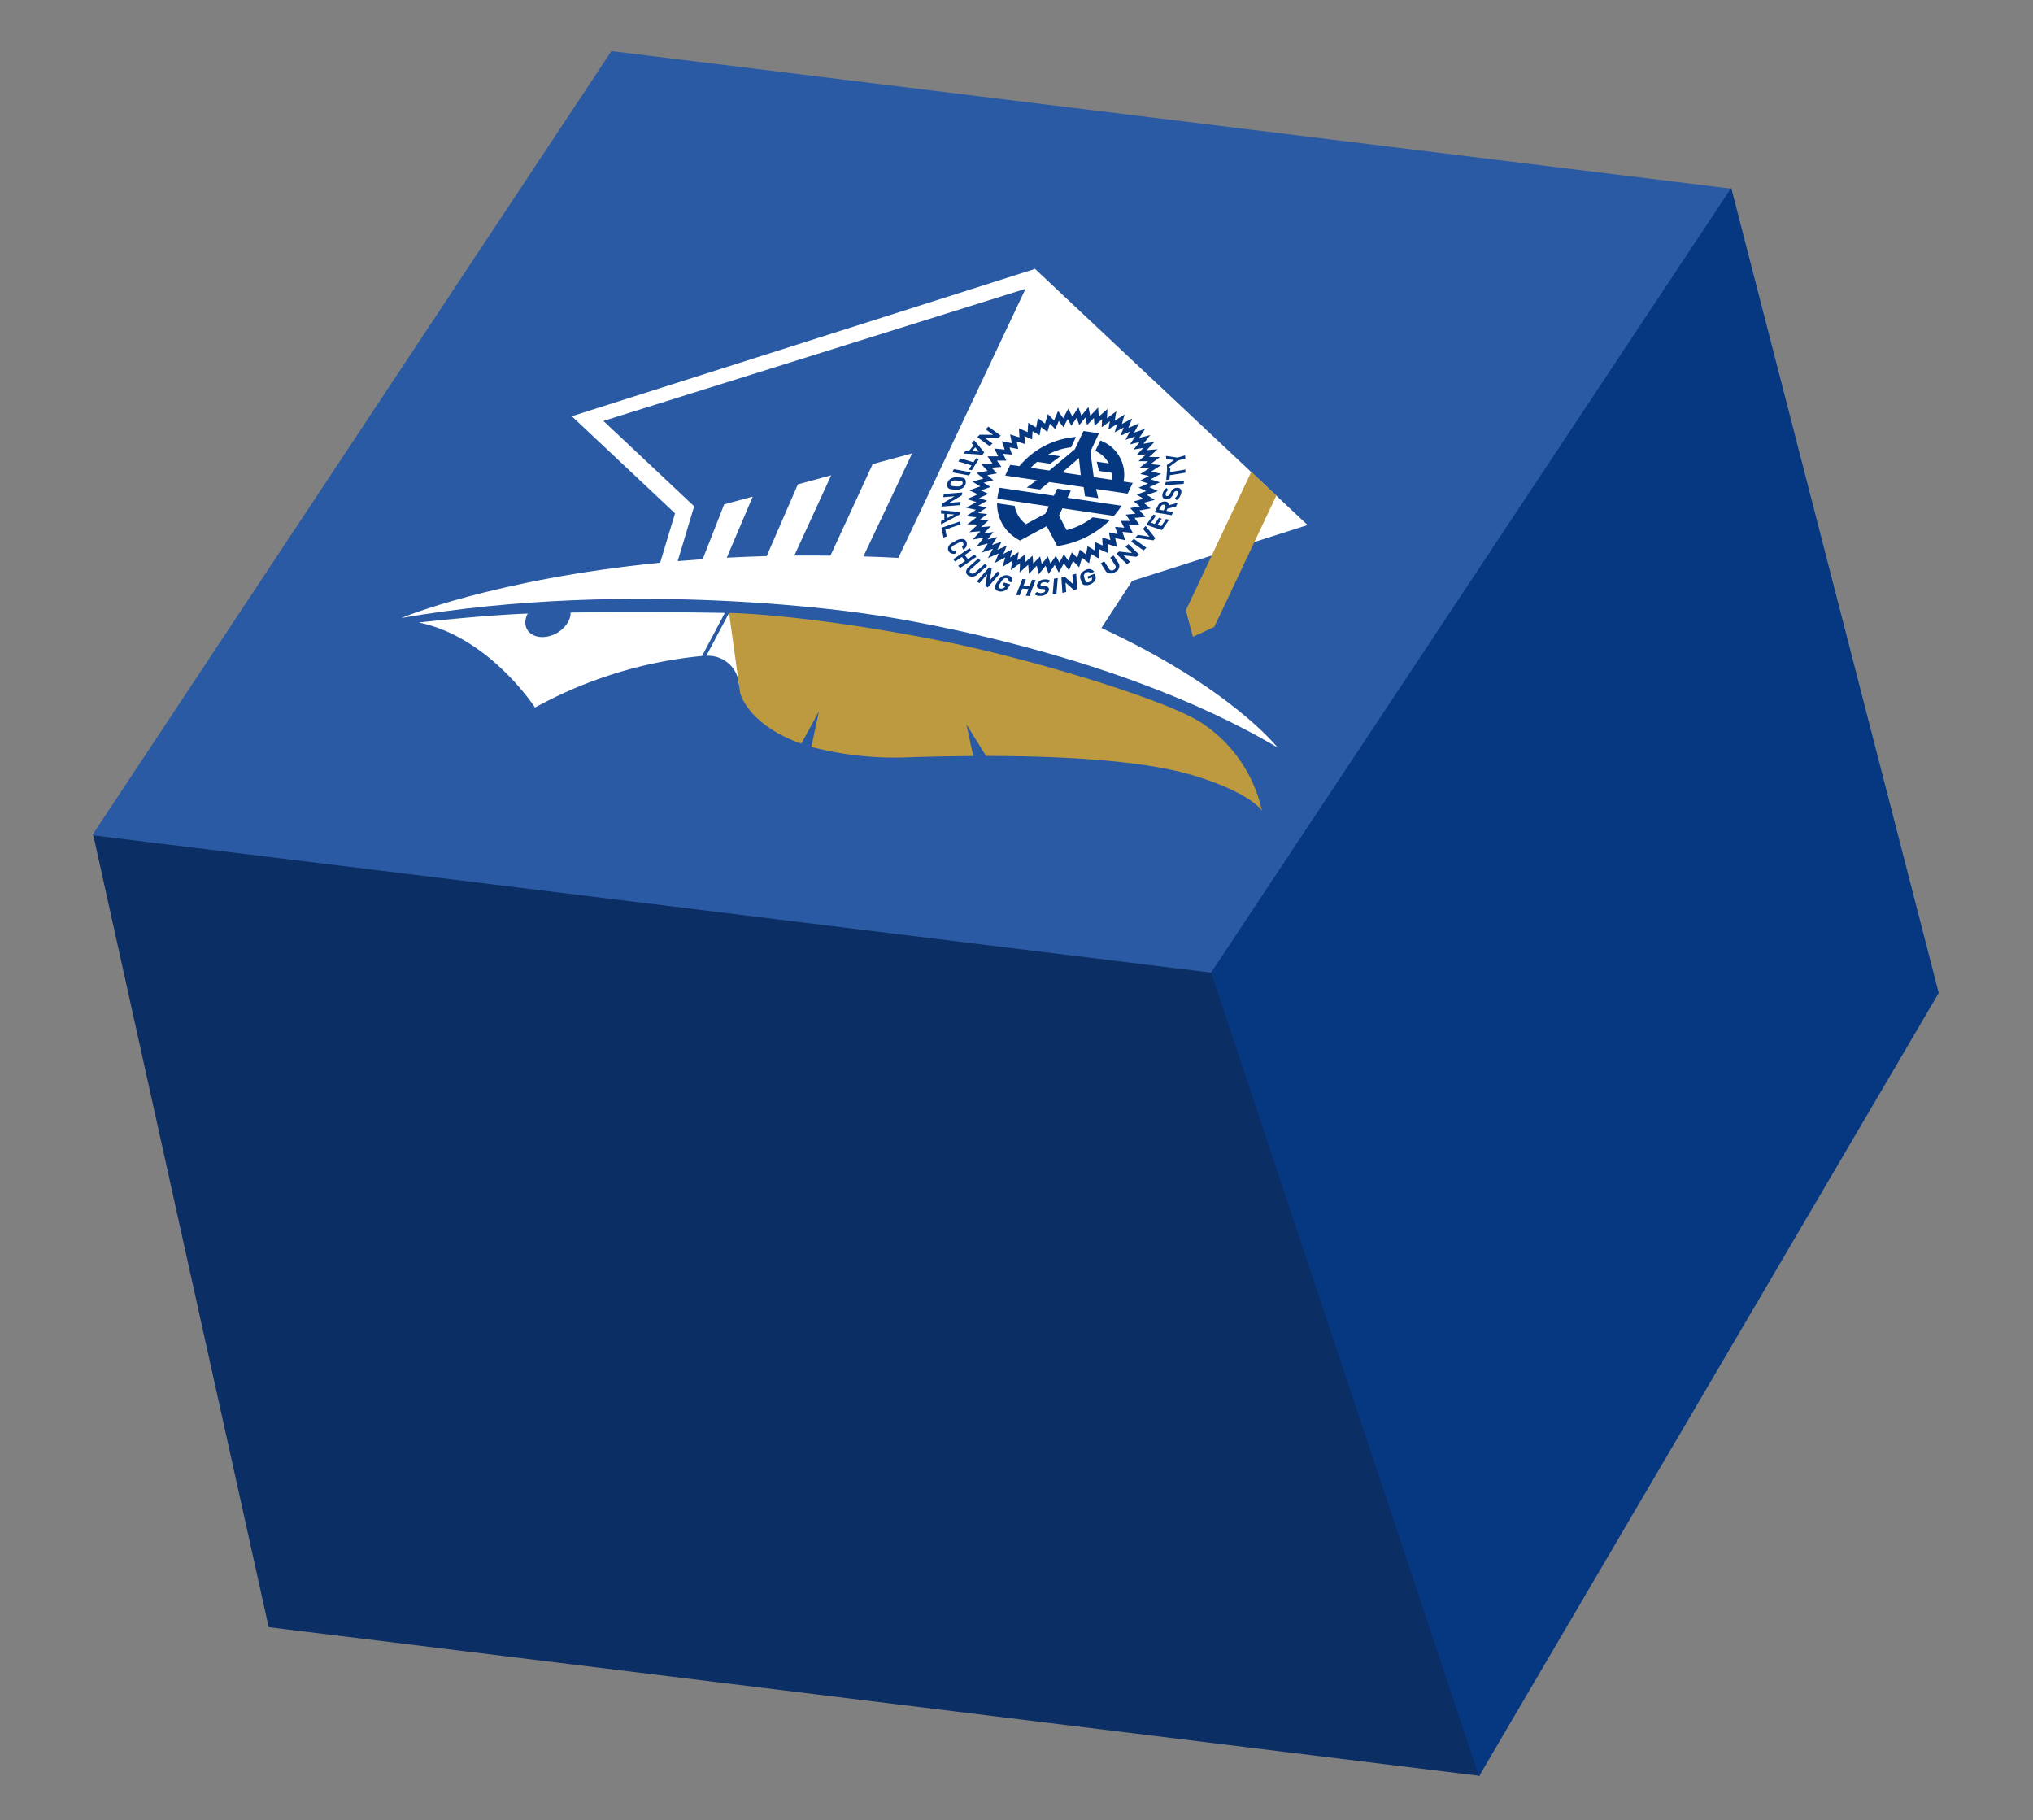 <svg xmlns="http://www.w3.org/2000/svg" xmlns:xlink="http://www.w3.org/1999/xlink" width="443.504" height="397.087" viewBox="0 0 443.504 397.087">
  <rect x="0" y="0" width="443.504" height="397.087" fill="#808080" stroke="none"/>
  <defs>
    <clipPath id="clip-path">
      <rect id="矩形_386" data-name="矩形 386" width="197.318" height="117.374" fill="none"/>
    </clipPath>
  </defs>
  <g id="组_1946" data-name="组 1946" transform="translate(-793.693 -2681.321)">
    <g id="组_1905" data-name="组 1905" transform="translate(793.473 2681.161)">
      <g id="组_1450" data-name="组 1450" transform="translate(42.73 0) rotate(7)">
        <path id="路径_2380" data-name="路径 2380" d="M0,0H246.484l78.8,166.89H59.053Z" transform="translate(0.207 183.617)" fill="#0b2e64"/>
        <path id="减去_21" data-name="减去 21" d="M246.168,183.568H0L91.564,0H337.727L246.163,183.568h.006Z" transform="translate(0 0.161)" fill="#295aa3"/>
        <path id="路径_2379" data-name="路径 2379" d="M0,183.729l79.368,166.9L158.084,168.8,91.755,0Z" transform="translate(245.921 0)" fill="#063781"/>
      </g>
    </g>
    <g id="组_1909" data-name="组 1909" transform="matrix(1, 0.017, -0.017, 1, 882.563, 2737.642)">
      <g id="组_1908" data-name="组 1908" transform="translate(0 0)" clip-path="url(#clip-path)">
        <path id="路径_2829" data-name="路径 2829" d="M152.73,78.072,159.246,67.7,197.32,54.862,136.948.031l.01-.026-.031.005L136.913,0l-.01.024L36.451,33.857l22.87,20.8L56.259,65.475C20.06,69.676,0,78.489,0,78.489,51.006,68.77,101.651,75.869,102.553,76L102.6,76c.912.109,51.971,6.288,89,27.5,0,0-10.293-12.775-38.88-25.436m-89.7-23.454.444-1.567-1.079-.978L43.356,34.761,134.932,4.381,119.685,38.114,108.193,63.541c-2.594-.095-5.135-.153-7.65-.191l.016,0L110.8,40.7l-8.556,2.474L93.368,63.307l.016,0q-4.041.016-7.927.111l.037,0,7.739-17.644L86,47.871,79.467,63.639l.1,0q-4.545.2-8.845.5l.045,0,5.439-13.425-6.2,1.789-4.48,12.045.024,0q-2.782.24-5.469.517Z" transform="translate(0 0.001)" fill="#fff"/>
        <path id="路径_2830" data-name="路径 2830" d="M33.077.5C33.147,2.753,31,5.114,28.286,5.772s-4.974-.639-5.044-2.895a4.05,4.05,0,0,1,.381-1.783c.037-.077.088-.148.128-.222C13.559,1.434,0,3.231,0,3.231,15.412,6.081,25.668,21.343,25.668,21.345A94.124,94.124,0,0,1,61.9,9.477L66.723,0S49.935-.041,33.065.5" transform="translate(3.834 76.182)" fill="#fff"/>
        <path id="路径_2831" data-name="路径 2831" d="M4.807,0,0,9.438a6.768,6.768,0,0,1,7.228,5.977c1.228,6.576,13.184-9.1,13.184-9.1Z" transform="translate(66.668 76.166)" fill="#fff"/>
        <path id="路径_2832" data-name="路径 2832" d="M103.369,22.171c-8.09-5.03-38.6-13.578-57.35-16.925C15.957-.12,0,0,0,0L2.71,17.4s1.751,6.915,13.53,10.842l3.728-7.108-1.525,7.778a71.758,71.758,0,0,0,22,1.864c4.758-.222,9.175-.372,13.335-.465l-1.588-6.858,4.394,6.793c23.774-.4,37.575,1.253,45.51,3.541,12.7,3.658,14.858,7.414,14.858,7.414A30.734,30.734,0,0,0,103.367,22.17" transform="translate(71.471 76.171)" fill="#bd9a3f"/>
        <path id="路径_2833" data-name="路径 2833" d="M13.764,0,0,30.456l1.641,5.755,4.626-2.246L19.3,5.126Z" transform="translate(171.081 43.452)" fill="#bd9a3f"/>
        <path id="路径_2834" data-name="路径 2834" d="M16.071,36.657l1.492-1.907.682,1.783,1.291-1.986.918,1.66,1.071-2.044,1.146,1.521.839-2.075,1.362,1.363.6-2.088,1.562,1.191L27.386,32l1.745,1.006.1-2.038,1.912.809L30.99,29.8l2.052.6-.4-1.9,2.173.392-.645-1.8,2.27.173-.888-1.676,2.344-.044L36.775,24l2.38-.262-1.334-1.383,2.411-.477L38.705,20.67l2.4-.687-1.725-1.029,2.372-.889-1.885-.832,2.313-1.08-2.038-.63,2.23-1.261-2.16-.419,2.118-1.426-2.26-.2,1.989-1.578-2.344.016,1.835-1.712-2.382.233,1.659-1.827-2.409.45,1.468-1.924-2.4.659,1.262-2L36.368,5.4l1.04-2.048L35.081,4.4,35.9,2.319l-2.24,1.237.566-2.086L32.086,2.876,32.4.816l-2.01,1.561L30.459.348,28.6,2.044,28.417.075,26.733,1.887,26.3,0,24.8,1.907,24.122.122,22.831,2.109,21.913.448,20.84,2.492,19.694.973l-.839,2.075L17.491,1.685l-.6,2.088L15.33,2.583l-.35,2.069-1.747-1-.1,2.038-1.91-.807.153,1.976-2.052-.6.4,1.9-2.177-.39.65,1.8L5.929,9.4l.888,1.678-2.344.044,1.118,1.539-2.38.262L4.545,14.3l-2.409.477,1.535,1.213-2.4.687,1.725,1.027L.621,18.6l1.883.836L.193,20.51l2.036.63L0,22.4l2.16.419L.041,24.248l2.262.2L.312,26.029l2.338-.016L.814,27.725,3.2,27.492,1.535,29.319l2.409-.448L2.47,30.784l2.407-.659-1.262,2,2.378-.863-1.04,2.051,2.327-1.057-.808,2.077,2.242-1.235-.57,2.091,2.138-1.406-.32,2.071,2.006-1.561L11.9,36.318l1.855-1.7.187,1.969,1.684-1.813ZM14.844,34.34l-.163-1.725L13.054,34.1l.057-1.782L11.35,33.689l.281-1.816L9.759,33.106l.495-1.827L8.291,32.361,9,30.543l-2.036.925.91-1.791-2.083.756L6.9,28.682l-2.114.579,1.289-1.685-2.111.393,1.458-1.6-2.089.206,1.607-1.5-2.046.013L4.632,23.7l-1.977-.177,1.859-1.251-1.89-.366L4.577,20.8l-1.786-.552L4.82,19.3l-1.657-.73,2.079-.778-1.511-.9,2.105-.6L4.488,15.223,6.6,14.8,5.43,13.593l2.1-.23-.979-1.35,2.054-.04L7.825,10.5l1.987.153L9.24,9.081l1.9.341-.352-1.665,1.8.528-.134-1.738,1.674.709.088-1.785,1.531.882.307-1.816L17.436,5.58l.523-1.827,1.2,1.193.731-1.814,1.006,1.332.939-1.789.808,1.455,1.13-1.741.6,1.563,1.313-1.676.381,1.656,1.478-1.59L27.7,4.068l1.629-1.488-.059,1.778,1.761-1.366L30.75,4.805l1.871-1.231L32.126,5.4l1.963-1.08-.709,1.818,2.036-.925L34.507,7l2.083-.756L35.484,8,37.6,7.42,36.309,9.1l2.109-.393-1.456,1.6,2.089-.2-1.611,1.508,2.046-.013-1.743,1.384,1.977.175-1.857,1.251,1.89.368L37.8,15.888l1.784.552-2.026.945,1.657.732-2.079.778,1.511.9-2.107.6,1.348,1.064-2.109.415,1.169,1.215-2.1.23.979,1.348-2.052.04.774,1.47-1.987-.151.572,1.576-1.9-.342.352,1.665-1.8-.528.134,1.738L28.25,29.43l-.088,1.785-1.531-.882-.307,1.818-1.378-1.046-.523,1.829L23.228,31.74l-.735,1.814-1.006-1.333-.937,1.789-.808-1.457-1.13,1.741-.6-1.563L16.7,34.407l-.381-1.654Z" transform="translate(122.78 29.946)" fill="#063781"/>
        <path id="路径_2835" data-name="路径 2835" d="M23.74,3.044l-8.409-1.1.7-1.556L13.054,0l-.7,1.557L.507.011a11.825,11.825,0,0,0-.47,2.4L11.3,3.884l-.721,1.6L6.353,7.855A6.506,6.506,0,0,1,3.826,3.9L0,3.4A8.811,8.811,0,0,0,2.8,9.853a9.722,9.722,0,0,0,2.348,1.6l4.04-2.272,1.653-.931.067-.038.029.051L11.616,9.5l1.651,3.015A20.411,20.411,0,0,0,24.717,6.616l-3.824-.5a15.532,15.532,0,0,1-5.626,2.895L13.54,5.86l.723-1.6,11.26,1.472a17.335,17.335,0,0,0,1.635-2.252Z" transform="translate(129.52 47.856)" fill="#063781"/>
        <path id="路径_2836" data-name="路径 2836" d="M27.521,11.09l-1.678-.219A7.94,7.94,0,0,0,20.6,2.006L19.563,4.29a6.434,6.434,0,0,1,3,2.685l-2.659-.348.527,2.02,2.849.372a6.984,6.984,0,0,1,.075,1.523l-4.04-.528L18.48,4.459,20.3.443,16.906,0,15.09,4.019,9.6,8.748l-4.054-.53A13.454,13.454,0,0,1,6.917,6.884l2.849.372,2.191-1.665L9.3,5.244A13.821,13.821,0,0,1,14.255,3.6l1.032-2.286A17.818,17.818,0,0,0,3.06,7.9l-1.993-.26L0,10l6.9.9L4.746,12.544l2.9.379,1.969-1.669,7.536.984.326,1.967,2.9.379-.507-1.991,6.9.9,1.067-2.361ZM16.132,9.6l-3.7-.485.6-.532L16.014,5.92,16.4,9.026l.075.621Z" transform="translate(131.187 35.186)" fill="#063781"/>
        <path id="路径_2837" data-name="路径 2837" d="M.542,1.792l2.908-.016L1.78.592,2.388,0,5.111,1.933l-.54.534-2.906.02L3.333,3.671l-.609.59L0,2.33Z" transform="translate(124.955 34.574)" fill="#063781"/>
        <path id="路径_2838" data-name="路径 2838" d="M.54,2.259l.717.055.928-1.18L1.773.678,2.307,0,4.543,2.629l-.4.51L0,2.933ZM3.4,2.483,2.57,1.547l-.652.827Z" transform="translate(121.982 37.598)" fill="#063781"/>
        <path id="路径_2839" data-name="路径 2839" d="M2.885,1.592,0,.783.421.1,3.3.911,3.869,0,4.48.169l-1.543,2.5L2.327,2.5Z" transform="translate(120.914 41.505)" fill="#063781"/>
        <path id="路径_2840" data-name="路径 2840" d="M0,.7.344,0l3.7.619-.344.7Z" transform="translate(119.623 43.991)" fill="#063781"/>
        <path id="路径_2841" data-name="路径 2841" d="M.152,2.257A1.529,1.529,0,0,1,.863.3,2.451,2.451,0,0,1,2.537.024c.67.038,1.157.051,1.415.439a1.525,1.525,0,0,1-.711,1.96A2.486,2.486,0,0,1,1.568,2.7C.9,2.665.411,2.643.152,2.257m2.822-.383a.861.861,0,0,0,.373-.443A.484.484,0,0,0,3.306.964C3.192.818,3.027.771,2.282.732S1.346.716,1.132.845a.85.85,0,0,0-.375.448A.461.461,0,0,0,.8,1.758c.112.148.279.2,1.024.237s.939.009,1.152-.12" transform="translate(118.547 45.735)" fill="#063781"/>
        <path id="路径_2842" data-name="路径 2842" d="M.108,2.516,2.83.854.358,1.086.47.379,4.5,0l-.11.63L1.674,2.29l2.468-.231-.114.7L0,3.144Z" transform="translate(117.399 49.046)" fill="#063781"/>
        <path id="路径_2843" data-name="路径 2843" d="M.041,2.37.759,2,.737.756.012.712,0,0,4.1.321l.01.537L.059,3.084ZM2.9.887,1.409.792l.018.867Z" transform="translate(117.317 52.989)" fill="#063781"/>
        <path id="路径_2844" data-name="路径 2844" d="M0,1.443,4.019,0l.134.647L.835,1.836l.314,1.5-.7.251Z" transform="translate(117.501 55.354)" fill="#063781"/>
        <path id="路径_2845" data-name="路径 2845" d="M.116,2.678a1.132,1.132,0,0,1,.01-1.02C.357,1.15.841.9,1.5.547A2.681,2.681,0,0,1,3.162.017a1.066,1.066,0,0,1,.825.568,1.363,1.363,0,0,1-.652,1.736l-.3-.585c.338-.262.432-.663.21-.9A.54.54,0,0,0,2.941.685c-.216-.027-.417.042-1.148.437s-.9.528-1,.725a.477.477,0,0,0,.377.721.839.839,0,0,0,.407-.046l.3.583A1.281,1.281,0,0,1,.116,2.673" transform="translate(118.98 59.166)" fill="#063781"/>
        <path id="路径_2846" data-name="路径 2846" d="M1.12,3.86,2.594,2.82l-.711-.873L.409,2.987,0,2.485,3.521,0l.411.5L2.49,1.519l.711.873L4.64,1.374l.411.5L1.531,4.363Z" transform="translate(120.161 61.154)" fill="#063781"/>
        <path id="路径_2847" data-name="路径 2847" d="M.4,3.665c-.55-.357-.531-1.12.039-1.707.026-.025.051-.051.077-.075L2.58,0,3.1.414,1.061,2.277c-.312.244-.4.618-.187.832a.558.558,0,0,0,.073.06.764.764,0,0,0,.961-.082.766.766,0,0,0,.081-.077L4.031,1.148l.519.41L2.488,3.439a1.659,1.659,0,0,1-2.03.277A.463.463,0,0,1,.4,3.667" transform="translate(123.025 63.405)" fill="#063781"/>
        <path id="路径_2848" data-name="路径 2848" d="M1.885,4.1l.362-2.574L.621,3.478,0,3.168,2.653,0l.556.275-.362,2.57L4.469.9l.621.308L2.439,4.385Z" transform="translate(125.376 65.254)" fill="#063781"/>
        <path id="路径_2849" data-name="路径 2849" d="M2.032,3.408a1.819,1.819,0,0,1-1.254.1A1.012,1.012,0,0,1,.042,2.86c-.151-.444.122-.865.487-1.45A2.639,2.639,0,0,1,1.71.16a1.768,1.768,0,0,1,1.2-.095.972.972,0,0,1,.682,1.466l-.709-.2A.456.456,0,0,0,2.547.656a.8.8,0,0,0-.562.053c-.226.1-.356.25-.762.9s-.468.822-.421,1a.433.433,0,0,0,.338.3.923.923,0,0,0,1-.357A.96.96,0,0,0,2.2,2.463l.079-.129-.654-.188L1.971,1.6l1.358.384-.307.5a2.08,2.08,0,0,1-.986.933" transform="translate(129.372 66.923)" fill="#063781"/>
        <path id="路径_2850" data-name="路径 2850" d="M2.124,3.647l.544-1.472L1.321,2.093.778,3.565,0,3.518,1.3,0l.776.047L1.541,1.485l1.348.082L3.421.129,4.2.177,2.9,3.694Z" transform="translate(134.013 67.682)" fill="#063781"/>
        <path id="路径_2851" data-name="路径 2851" d="M1.421,3.6A1.748,1.748,0,0,1,0,3.251l.609-.485a1.225,1.225,0,0,0,.943.215c.476-.036.762-.209.817-.49a.278.278,0,0,0-.075-.286.551.551,0,0,0-.346-.093l-.487-.02a1.209,1.209,0,0,1-.745-.226A.675.675,0,0,1,.552,1.2,1.673,1.673,0,0,1,2.048.019c.051,0,.1,0,.151,0a1.591,1.591,0,0,1,1.256.3L2.863.792a1.062,1.062,0,0,0-.8-.171c-.428.035-.678.251-.725.494a.244.244,0,0,0,.073.242.617.617,0,0,0,.362.109l.479.02a1.2,1.2,0,0,1,.729.208.713.713,0,0,1,.175.718A1.772,1.772,0,0,1,1.415,3.6" transform="translate(137.972 67.685)" fill="#063781"/>
        <path id="路径_2852" data-name="路径 2852" d="M.23.142,1.049,0,.816,3.456,0,3.6Z" transform="translate(141.982 67.349)" fill="#063781"/>
        <path id="路径_2853" data-name="路径 2853" d="M2.753,3.55.924,1.96,1.1,4.011l-.819.226L0,.9.729.7,2.559,2.272,2.39.226,3.209,0l.277,3.341Z" transform="translate(143.817 66.336)" fill="#063781"/>
        <path id="路径_2854" data-name="路径 2854" d="M3.2,2.516a2.262,2.262,0,0,1-2.25.962C.443,3.335.337,2.942.172,2.406A1.469,1.469,0,0,1,.191,1a2.125,2.125,0,0,1,1-.8,1.354,1.354,0,0,1,1.841.35l-.8.337A.652.652,0,0,0,1.355.734a.945.945,0,0,0-.462.381c-.116.2-.11.357.069.956s.267.727.464.794a.786.786,0,0,0,.558-.053A1.067,1.067,0,0,0,2.5,2.4a.6.6,0,0,0,.057-.492L2.52,1.791l-.759.315-.153-.5L3.168.953l.136.454a1.184,1.184,0,0,1-.09,1.111" transform="translate(147.909 65.287)" fill="#063781"/>
        <path id="路径_2855" data-name="路径 2855" d="M3.178,3.567a1.492,1.492,0,0,1-1.965-.007c-.016-.022-.033-.042-.047-.064L0,1.738l.737-.461L1.892,3.015a.7.7,0,0,0,.961.1.691.691,0,0,0,.373-.885A.21.21,0,0,0,3.2,2.2L2.052.459,2.783,0,3.95,1.76a1.341,1.341,0,0,1-.68,1.758l-.088.051" transform="translate(152.353 62.236)" fill="#063781"/>
        <path id="路径_2856" data-name="路径 2856" d="M4.378,2.747,1.572,2.472,3.024,3.855,2.366,4.4,0,2.148l.6-.494,2.8.27L1.949.546,2.606,0,4.974,2.25Z" transform="translate(155.711 59.685)" fill="#063781"/>
        <path id="路径_2857" data-name="路径 2857" d="M0,.6.6,0,3.364,1.894l-.6.6Z" transform="translate(158.872 58.516)" fill="#063781"/>
        <path id="路径_2858" data-name="路径 2858" d="M4.384,2.636l-.4.475L0,2.629l.556-.659,2.557.363L1.664.663,2.223,0Z" transform="translate(159.767 55.658)" fill="#063781"/>
        <path id="路径_2859" data-name="路径 2859" d="M3.429,3.359,0,2.273,1.495,0l.595.189-1.051,1.6.8.253.9-1.361.6.188L2.441,2.233l.833.262L4.327.9l.595.188Z" transform="translate(162.136 53.144)" fill="#063781"/>
        <path id="路径_2860" data-name="路径 2860" d="M4.624,1.074l-1.816.474-.24.5,1.486.224-.332.7L0,2.409.672,1A1.669,1.669,0,0,1,2.26,0a.912.912,0,0,1,.1.011.7.7,0,0,1,.666.8L5.013.258ZM1.3,1.152l-.316.659.983.149L2.28,1.3A.362.362,0,0,0,2.1.721a.71.71,0,0,0-.741.319.448.448,0,0,0-.055.113" transform="translate(163.9 50.25)" fill="#063781"/>
        <path id="路径_2861" data-name="路径 2861" d="M4.037,1.373A2.318,2.318,0,0,1,3.115,2.7l-.358-.465a1.6,1.6,0,0,0,.6-.876C3.485.937,3.382.71,3.07.708A.591.591,0,0,0,2.7.819a.759.759,0,0,0-.234.321l-.2.437a1.77,1.77,0,0,1-.536.694,1.389,1.389,0,0,1-.853.253c-.7-.005-1.047-.488-.808-1.275A2.108,2.108,0,0,1,.889.081l.344.452a1.359,1.359,0,0,0-.5.741c-.114.377.057.563.326.567a.533.533,0,0,0,.316-.107A.837.837,0,0,0,1.633,1.4l.2-.428a1.7,1.7,0,0,1,.519-.7A1.475,1.475,0,0,1,3.27,0c.759.005,1.012.6.78,1.355" transform="translate(165.534 47.224)" fill="#063781"/>
        <path id="路径_2862" data-name="路径 2862" d="M.126.364,4.152,0,4.025.7,0,1.069Z" transform="translate(166.083 45.636)" fill="#063781"/>
        <path id="路径_2863" data-name="路径 2863" d="M.8.927,4.158.319l-.039.692-3.36.61-.051.925L0,2.676.143.129.851,0Z" transform="translate(166.324 42.89)" fill="#063781"/>
        <path id="路径_2864" data-name="路径 2864" d="M2.509.5,4.172,0l.077.659-1.666.5L.309,2.9.224,2.175,1.792,1.042.086.9,0,.182Z" transform="translate(166.167 40.13)" fill="#063781"/>
      </g>
    </g>
  </g>
</svg>
